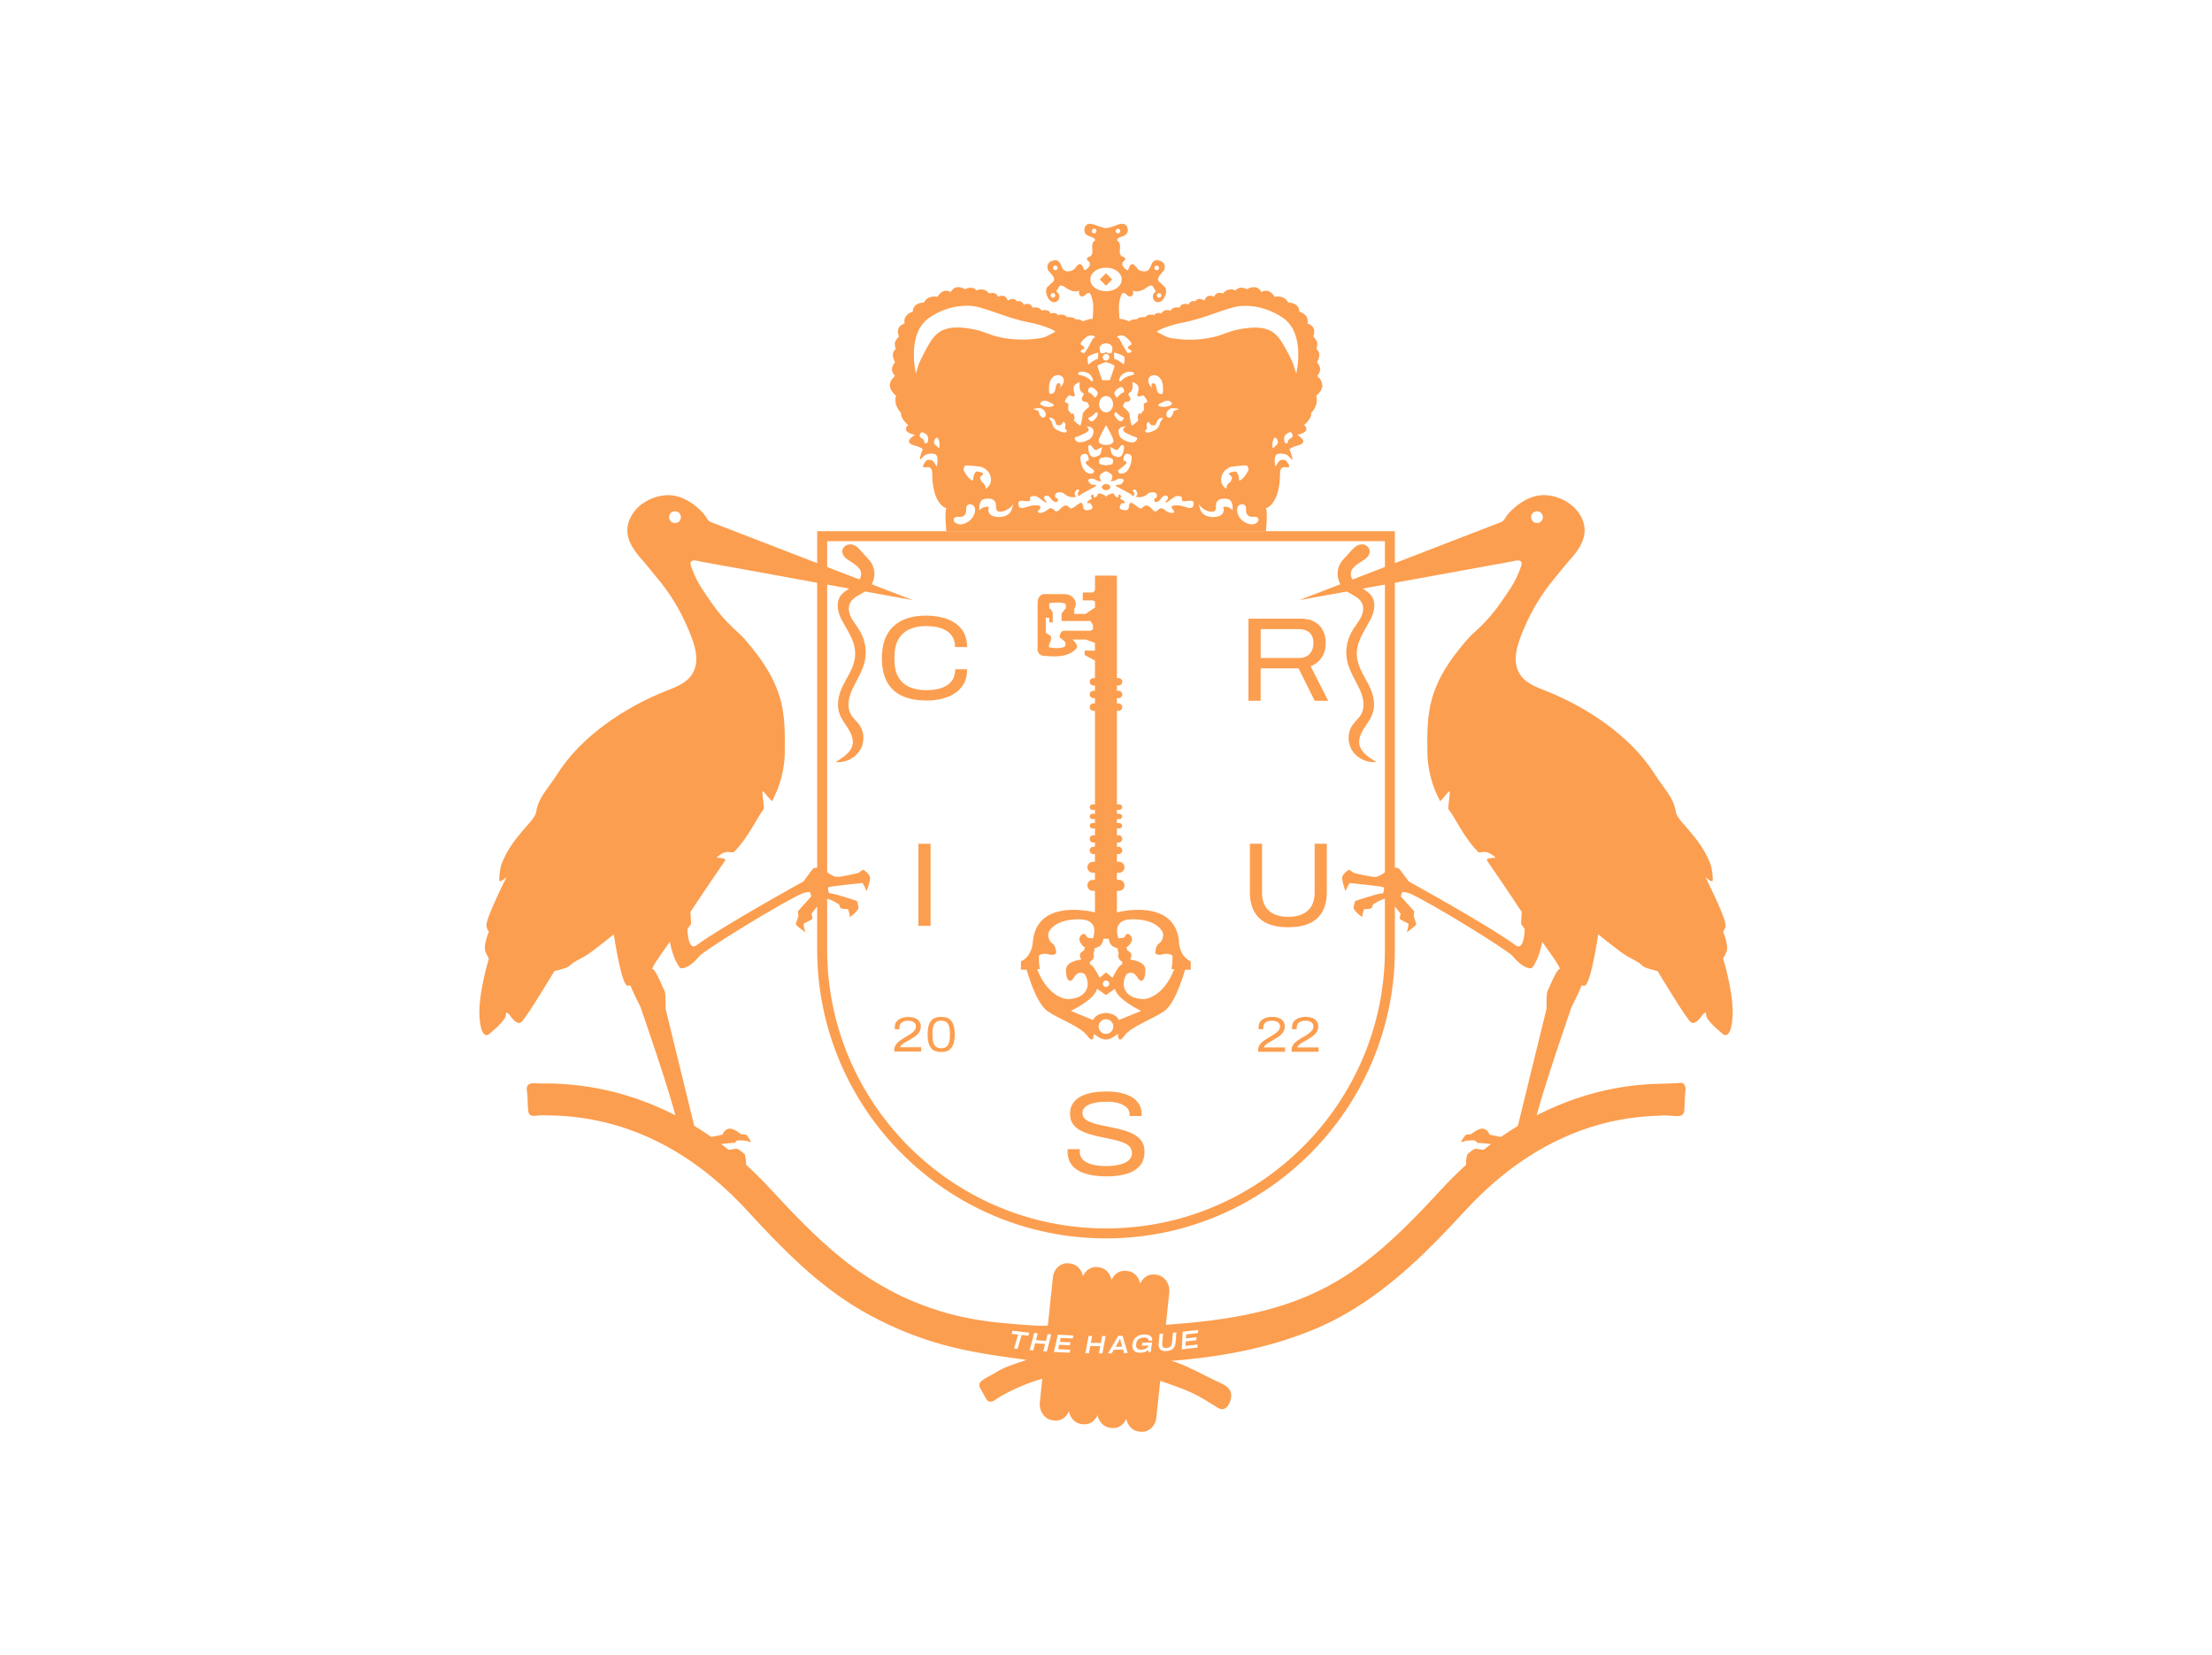 <?xml version="1.0" encoding="UTF-8"?>
<svg id="Layer_1" data-name="Layer 1" xmlns="http://www.w3.org/2000/svg" viewBox="0 0 361.67 270.54">
  <defs>
    <style>
      .cls-1 {
        fill: #fc9e4f;
        stroke-width: 0px;
      }
    </style>
  </defs>
  <g>
    <path class="cls-1" d="m275.52,177.57c-.07-.23-.22-.44-.43-.53-.23-.1-.53-.02-.78,0-.3.02-.59.04-.89.05-1.46.07-2.93.06-4.39.17-2.26.17-4.5.49-6.71,1-4.21.96-8.28,2.52-12.07,4.59-3.99,2.17-7.67,4.88-10.99,7.96-1.23,1.14-2.41,2.33-3.55,3.56-5.15,5.59-10.62,11.24-17.22,15.11-8.59,5.04-18.09,6.36-27.86,7.08l.55-5.27c.15-1.43-.78-2.74-2.07-2.91l-.31-.04c-1.02-.13-1.95.51-2.37,1.49-.21-1.06-.98-1.92-2-2.06l-.31-.04c-1.02-.13-1.95.51-2.37,1.49-.21-1.06-.98-1.92-2-2.06l-.31-.04c-1.02-.13-1.95.51-2.37,1.49-.21-1.06-.98-1.92-2-2.06l-.31-.04c-1.29-.17-2.46.87-2.61,2.3,0,0-.81,7.77-.81,7.79-.04.36-6.05-.22-6.54-.26-3.72-.29-7.37-.9-10.95-1.98-2.39-.73-4.74-1.63-6.98-2.74-3.38-1.68-6.56-3.74-9.49-6.13-4.12-3.36-7.8-7.23-11.4-11.13-2.51-2.73-5.25-5.24-8.22-7.46-2.81-2.1-5.83-3.94-9.02-5.42-3.09-1.44-6.33-2.55-9.66-3.29-1.9-.42-3.84-.72-5.78-.9-.98-.09-1.97-.15-2.95-.18-.89-.03-1.78.04-2.67-.03-.34-.03-.68-.05-1,.07-.68.25-.57.86-.49,1.45.13.99.05,1.99.18,2.98.03.22.08.44.23.6.21.22.55.24.86.21.58-.07,1.16-.11,1.75-.08.71.04,1.41.02,2.12.06,1.78.09,3.56.29,5.31.61,3.29.6,6.49,1.61,9.53,2.99,3.15,1.43,6.12,3.25,8.86,5.35,2.57,1.97,4.95,4.19,7.14,6.57,5.59,6.08,11.49,12.16,18.69,16.33,1.83,1.06,3.72,2.01,5.65,2.86,1.93.85,3.92,1.59,5.93,2.22,4.9,1.54,9.9,2.25,14.97,2.93.15.02.32.06.48.06-1.01.32-2.02.65-3.01,1.03-.75.29-1.5.67-2.18,1.1-.67.42-1.43.71-2.05,1.19-.28.21-.59.52-.53.9.03.2.13.38.23.55.27.48.54.97.81,1.45.1.18.21.37.38.49.34.23.77.12,1.07-.1.43-.32.87-.58,1.33-.84.65-.36,1.31-.7,1.98-1.01,1.45-.68,2.97-1.23,4.5-1.69l-.4,3.89c-.15,1.43.78,2.74,2.07,2.91l.31.04c1.02.13,1.95-.51,2.37-1.49.21,1.06.98,1.92,2,2.06l.32.04c1.02.13,1.95-.51,2.37-1.49.21,1.06.98,1.92,2,2.06l.32.04c1.02.13,1.95-.51,2.37-1.49.21,1.06.98,1.92,2,2.06l.31.04c1.29.17,2.46-.87,2.61-2.31l.63-6.01s.56.19.61.21c1.48.51,2.96,1.03,4.39,1.67,1.48.66,2.81,1.53,4.19,2.39.24.15.5.31.78.36.73.13,1.24-.63,1.45-1.22.3-.86.32-1.69-.4-2.34-.36-.33-.81-.55-1.26-.76-1.56-.71-3.06-1.53-4.62-2.26-.6-.28-1.2-.55-1.8-.8-.5-.21-1.01-.36-1.52-.51,8.19-.64,16.42-2.15,24-5.43,7.48-3.23,13.75-8.49,19.42-14.25,1.57-1.59,3.09-3.22,4.61-4.86,3.1-3.37,6.58-6.42,10.44-8.89,3.58-2.3,7.48-4.09,11.58-5.22,2.05-.57,4.15-.96,6.26-1.19,1.05-.12,2.11-.19,3.17-.23.5-.02,1.01-.08,1.51-.05.54.02,1.07.11,1.61.12.31,0,.63-.02.89-.18.39-.24.38-.64.4-1.04,0-.46.04-.92.06-1.38.02-.44.01-.87.08-1.31.05-.3.09-.62,0-.92Zm-107.39,40.76l-1.08-.12-.67,2.27-.58-.06.67-2.27-1.08-.12.15-.5,2.74.31-.15.5Zm3.02,2.59l-.58-.05.31-1.18-1.63-.13-.31,1.18-.58-.05.73-2.8.58.05-.29,1.12,1.63.13.29-1.12.58.05-.72,2.8Zm4.24-2.13l-1.96-.1-.15.65,1.75.08-.11.49-1.75-.09-.16.71,1.99.1-.11.49-2.57-.13.64-2.82,2.54.13-.11.49Zm4.86,2.44h-.58s.22-1.2.22-1.2h-1.63s-.22,1.18-.22,1.18h-.58s.53-2.84.53-2.84h.58s-.21,1.14-.21,1.14l1.63.02.21-1.14h.58s-.53,2.85-.53,2.85Zm3.52-.05l-.16-.58-1.5.03-.34.59h-.62s1.7-2.87,1.7-2.87h.7s.82,2.82.82,2.82h-.61Zm4.6-2.05l-.58.03s0-.03,0-.05,0-.03,0-.04c0-.08-.03-.15-.07-.21-.05-.06-.11-.1-.18-.14-.07-.03-.16-.06-.26-.07-.1-.01-.2-.02-.31-.01-.17,0-.32.03-.45.08-.14.04-.26.11-.36.19s-.19.18-.25.29c-.07.12-.11.25-.13.4,0,.05-.01.09-.01.13,0,.04,0,.07-.01.1,0,.03,0,.05,0,.08,0,.02,0,.05,0,.07,0,.16.05.29.12.38.07.1.17.17.3.21.13.04.28.06.46.05.22-.01.4-.04.56-.1.16-.06.28-.14.37-.23.09-.1.14-.21.15-.33v-.03s-1.02.05-1.02.05l.06-.48,1.6-.08-.2,1.57-.39.02-.02-.35c-.1.09-.21.17-.33.24-.12.06-.25.12-.39.15s-.29.06-.45.07c-.45.02-.8-.05-1.04-.23-.24-.17-.37-.45-.39-.83,0-.14,0-.26.02-.38.02-.12.05-.23.09-.34.07-.24.18-.45.34-.62s.34-.31.57-.41c.23-.1.48-.15.77-.17.21-.01.4,0,.57.03.17.03.33.07.45.14.13.06.23.15.31.25.07.11.11.23.12.37,0,.03,0,.06,0,.09,0,.03,0,.06,0,.1Zm3.84.38c-.03.26-.09.49-.21.68s-.27.34-.47.45c-.2.11-.45.18-.74.2-.42.04-.74-.02-.97-.17s-.35-.38-.38-.69c0-.04,0-.09,0-.14,0-.05,0-.1,0-.15l.15-1.65.58-.05-.15,1.66s0,.06,0,.1,0,.06,0,.09c.02.19.09.32.21.41.13.09.3.12.52.1.26-.02.46-.1.61-.25.15-.14.24-.34.26-.59l.15-1.66.58-.05-.15,1.7Zm3.68-1.61l-1.95.23-.04.66,1.74-.21-.03.5-1.74.2-.04.72,1.98-.23-.03.5-2.56.3.16-2.88,2.53-.3-.03.5Z"/>
    <path class="cls-1" d="m183.25,219.26c-.02-.05-.03-.11-.04-.17-.01-.06-.03-.11-.04-.15s-.02-.07-.02-.09h-.03c-.03.06-.06.12-.1.19-.04.07-.08.14-.11.21-.04.07-.07.12-.09.17l-.41.73,1.07-.02-.19-.72s-.02-.09-.04-.14Z"/>
  </g>
  <g>
    <g>
      <path class="cls-1" d="m220.24,90.77c-.18.21-.36.42-.56.62-.59.62-.95,1.45-.98,2.31-.03,1.08.48,2.16,1.33,2.83.98.77,2.39,1.04,2.78,2.4.19.68,0,1.41-.32,2.03-.32.62-.77,1.17-1.15,1.76-.97,1.48-1.44,3.28-1.13,5.04.31,1.8,1.33,3.27,2.09,4.89.62,1.32.96,2.93.21,4.19-.35.59-.9,1.03-1.3,1.58-.94,1.28-.94,3.05-.06,4.36.83,1.24,2.42,1.95,3.9,1.79-1.22-.74-2.94-1.81-2.82-3.44.06-.82.47-1.58.92-2.27s.96-1.36,1.24-2.14c.45-1.23.29-2.61-.18-3.83-.59-1.53-1.65-2.87-2.12-4.44-.85-2.88.69-4.75,1.96-7.12.64-1.2.98-2.74.23-3.87-.38-.57-.99-.95-1.57-1.32-.58-.37-1.18-.76-1.54-1.35-1.04-1.72.79-2.57,1.94-3.34.48-.33.91-.86.84-1.44-.07-.55-.59-.97-1.13-1.02-.55-.05-1.09.21-1.48.59-.39.39-.73.8-1.08,1.21Z"/>
      <path class="cls-1" d="m281.74,156.71s.55-1.07.6-1.26c.29-1.09-.6-3.12-.6-3.12,0,0,.36-.54.4-1,.11-1.23-3.31-7.98-3.31-7.98,0,0,1.13,1.07,1.2.56.07-.51-.14-2.11-.39-2.75-1.79-4.55-5.42-6.88-5.64-8.45-.33-2.35-2.08-3.99-3.4-6.1-3.93-6.26-11.07-10.98-17.82-13.67-1.46-.58-3.02-1.13-4-2.35-1.86-2.32-.61-5.47.4-7.86,1.26-2.98,2.96-5.79,5.05-8.26.91-1.08,1.76-2.21,2.71-3.26,1.3-1.48,2.49-3.33,2.07-5.38-.3-1.47-1.28-2.76-2.52-3.6-1.24-.84-2.73-1.33-4.23-1.29-1.5.03-2.91.71-4.09,1.6-.59.45-1.14.96-1.62,1.51-.31.35-.61,1.1-1.06,1.27,0,0-33.07,12.78-33.07,12.78.78-.14,1.55-.28,2.33-.42,1.96-.36,3.92-.71,5.89-1.07,2.6-.47,5.21-.95,7.81-1.42,2.7-.49,5.41-.98,8.11-1.48,2.26-.41,4.52-.82,6.78-1.23,1.27-.23,2.54-.47,3.81-.69.42-.07.99-.3,1.4-.1.54.26.04,1.15-.1,1.55-.7,1.96-1.95,3.65-3.12,5.34-1.03,1.49-2.22,2.88-3.55,4.12-.67.63-1.33,1.19-1.93,1.88-.67.77-1.3,1.58-1.93,2.39-1.64,2.15-3.02,4.55-3.77,7.16-.84,2.89-.81,6.08-.76,9.06,0,0-.02,3.03,1.31,6.15.08.19.63,1.42.74,1.59s1.43-1.72,1.55-1.57c.2.25-.35,2.77-.14,2.97.72.68,2.53,4.69,4.87,6.96.17.16.86-.14,1.43.03.75.22,1.4.89,1.4.89,0,0-1.76-.04-1.38.51,2.91,4.2,5.64,8.35,5.64,8.35l-.11,1.86s0,.05.01.08c.07.21.6.76.59.92-.16,3.58-1.36,2.68-1.36,2.68-4.21-3.14-17.63-10.54-17.63-10.54,0,0-1.48-2.06-1.62-2.14-.14-.07-1.13-.15-1.13-.15,0,0-1.81,1.45-2.51,1.55-.69.11-3.72-.64-3.72-.64,0,0-.6-.49-.75-.51-.14-.02-1.06.7-1.13,1.21-.07.51.53,2.37.55,2.26.02-.11.66-1.31.66-1.31,0,0,5.44.54,5.59.7.16.17-.1.96-.1.96-.94.03-4.58,1.28-4.58,1.28,0,0-.2.66-.25,1.1-.05.44,1.52,1.73,1.45,1.45-.07-.28.27-1.24.27-1.24,0,0,1.3.1,1.33-.35.03-.45.41-.57.41-.57,2.04-1.26,2.39-.66,2.39-.66l1.84,2.36s-.19.66-.12.83c.07.17,1.22.66,1.37.77.15.11-.24,1.43-.24,1.43,0,0,1.52-1.13,1.54-1.27.02-.14-.41-1.39-.41-1.39l.08-.78-2.19-2.43s.12-.6.26-.7c.14-.11,1.07.16,1.07.16,3.07,1.26,16.18,9.32,17,10.33,1.59,1.97,2.94,2.14,3.17,1.84,1.17-1.51,1.62-4.2,1.62-4.2,0,0,3.3,4.47,2.84,4.44-.46-.03-1.68,3.03-1.95,3.54s-.17,2.9-.17,2.9c0,0-4.52,18.41-4.64,18.94,0,0-.32,1.85-.59,1.76-.28-.09-.88.38-1.06.47-.18.09-3.04-.54-3.04-.54,0,0-.24-.83-1.04-.97-.8-.14-2.02.92-2.02.92-.54-.08-.86.12-.86.12,0,0-1.15,1.4-.48,1.11.67-.29,1.58-.25,1.89-.23.31.02.5.41.5.41,0,0,.61-.06,2.67.24,2.06.3,1.1.55.96.72-.15.17-.6.49-.6.49,0,0-2.78-.45-3.21-.51-.43-.06-1.45.93-1.45.93,0,0-.22.76-.21,1.47,0,.7,1.48,1.88,1.38,1.7-.09-.18,0-1.47,0-1.47,0,0,.7.17,1.18.17.48,0,1.2-.94,1.2-.94,1.56.06,3.62-1.34,3.62-1.34,0,0,1.17.21,2.36.38.43-.47,1.02-.8,1.77-.92.13-.14.28-.25.4-.4.12-.16.21-.33.32-.49-.72-.09-1.74-.26-1.78-.45-.05-.3.83-2.93.83-2.93.86-4.19,5.98-18.88,5.98-18.88,0,0,1.31-2.59,1.61-3.43.05-.15.38-.03.51-.04,1.02-.1,2.24-8.41,2.24-8.41,0,0,3.27,2.67,4.46,3.42.67.42,2.33,1.18,2.68,1.65s2.57.94,2.57.94c0,0,4.73,7.91,5.47,8.39.74.48,1.71-1.02,1.71-1.02,0,0,.78-1.14.76-.18-.02.96,2.86,3.2,2.86,3.2,0,0,1.21.85,1.45-2.91.24-3.76-1.53-9.5-1.53-9.5Zm-30.3-73.13c.53.08.89.57.82,1.09-.08.53-.57.89-1.09.82-.53-.08-.89-.57-.82-1.09.08-.53.57-.89,1.09-.82Z"/>
    </g>
    <g>
      <path class="cls-1" d="m141.43,90.77c.18.21.36.42.56.62.59.62.95,1.45.98,2.31.03,1.08-.48,2.16-1.33,2.83-.98.77-2.39,1.04-2.78,2.4-.19.68,0,1.41.32,2.03.32.62.77,1.17,1.15,1.76.97,1.48,1.44,3.28,1.13,5.04-.31,1.8-1.33,3.27-2.09,4.89-.62,1.32-.96,2.93-.21,4.19.35.59.9,1.03,1.3,1.58.94,1.28.94,3.05.06,4.36-.83,1.24-2.42,1.95-3.9,1.79,1.22-.74,2.94-1.81,2.82-3.44-.06-.82-.47-1.58-.92-2.27-.45-.69-.96-1.36-1.24-2.14-.45-1.23-.29-2.61.18-3.83.59-1.53,1.65-2.87,2.12-4.44.85-2.88-.69-4.75-1.96-7.12-.64-1.2-.98-2.74-.23-3.87.38-.57.99-.95,1.57-1.32.58-.37,1.18-.76,1.54-1.35,1.04-1.72-.79-2.57-1.94-3.34-.48-.33-.91-.86-.84-1.44.07-.55.59-.97,1.13-1.02.55-.05,1.09.21,1.48.59.39.39.73.8,1.08,1.21Z"/>
      <path class="cls-1" d="m114.52,91.79c1.27.22,2.54.46,3.81.69,2.26.41,4.52.82,6.78,1.23,2.7.49,5.41.98,8.11,1.48,2.6.47,5.21.95,7.81,1.42,1.96.36,3.92.71,5.89,1.07.77.14,1.55.28,2.33.42,0,0-33.07-12.78-33.07-12.78-.45-.17-.75-.92-1.06-1.27-.49-.56-1.03-1.07-1.62-1.51-1.18-.89-2.59-1.57-4.09-1.6-1.5-.03-2.99.46-4.23,1.29-1.25.84-2.22,2.13-2.52,3.6-.42,2.06.77,3.91,2.07,5.38.95,1.05,1.8,2.18,2.71,3.26,2.09,2.47,3.79,5.28,5.05,8.26,1.02,2.39,2.26,5.54.4,7.86-.98,1.22-2.55,1.77-4,2.35-6.75,2.69-13.89,7.41-17.82,13.67-1.32,2.11-3.07,3.75-3.4,6.1-.22,1.57-3.85,3.9-5.64,8.45-.25.64-.46,2.23-.39,2.75.07.51,1.2-.56,1.2-.56,0,0-3.43,6.76-3.31,7.98.04.46.4,1,.4,1,0,0-.89,2.04-.6,3.12.05.18.6,1.26.6,1.26,0,0-1.77,5.74-1.53,9.5.24,3.76,1.45,2.91,1.45,2.91,0,0,2.88-2.25,2.86-3.2-.02-.96.76.18.76.18,0,0,.98,1.5,1.71,1.02.74-.48,5.47-8.39,5.47-8.39,0,0,2.22-.47,2.57-.94s2.02-1.23,2.68-1.65c1.19-.75,4.46-3.42,4.46-3.42,0,0,1.22,8.3,2.24,8.41.13.01.46-.11.51.04.3.84,1.61,3.43,1.61,3.43,0,0,5.13,14.69,5.98,18.88,0,0,.88,2.63.83,2.93-.01.07-.18.15-.41.21.18.12.36.23.53.37.32.25.63.49.91.78.22.23.41.5.61.76.81-.13,1.44-.24,1.44-.24,0,0,2.06,1.39,3.62,1.34,0,0,.72.93,1.2.94.48,0,1.18-.17,1.18-.17,0,0,.09,1.29,0,1.47-.09.18,1.37-1,1.38-1.7,0-.7-.21-1.47-.21-1.47,0,0-1.02-.99-1.45-.93-.43.06-3.21.51-3.21.51,0,0-.46-.32-.6-.49s-1.1-.42.96-.72c2.06-.3,2.67-.24,2.67-.24,0,0,.19-.39.5-.41s1.22-.06,1.89.23c.67.29-.48-1.11-.48-1.11,0,0-.32-.2-.86-.12,0,0-1.22-1.06-2.02-.92-.8.14-1.04.97-1.04.97,0,0-2.86.63-3.04.54-.18-.09-.78-.56-1.06-.47-.28.09-.59-1.76-.59-1.76-.12-.54-4.64-18.94-4.64-18.94,0,0,.1-2.4-.17-2.9-.27-.51-1.49-3.57-1.95-3.54-.46.03,2.84-4.44,2.84-4.44,0,0,.45,2.7,1.62,4.2.23.3,1.59.13,3.17-1.84.82-1.01,13.93-9.07,17-10.33,0,0,.93-.27,1.07-.16.14.11.26.7.26.7l-2.19,2.43.08.78s-.43,1.25-.41,1.39,1.54,1.27,1.54,1.27c0,0-.39-1.31-.24-1.43.15-.11,1.3-.6,1.37-.77.07-.17-.12-.83-.12-.83l1.84-2.36s.35-.59,2.39.66c0,0,.38.13.41.57.03.45,1.33.35,1.33.35,0,0,.34.96.27,1.24-.07.28,1.49-1.01,1.45-1.45s-.25-1.1-.25-1.1c0,0-3.64-1.26-4.58-1.28,0,0-.26-.79-.1-.96.16-.17,5.6-.7,5.6-.7,0,0,.64,1.2.66,1.31.02.11.62-1.75.55-2.26-.07-.51-.99-1.23-1.13-1.21-.14.02-.75.51-.75.51,0,0-3.03.75-3.72.64-.69-.11-2.51-1.55-2.51-1.55,0,0-.98.07-1.13.15-.14.07-1.62,2.14-1.62,2.14,0,0-13.42,7.4-17.63,10.54,0,0-1.2.9-1.36-2.68,0-.16.52-.71.59-.92,0-.03.01-.05.01-.08l-.11-1.86s2.73-4.14,5.64-8.35c.38-.55-1.38-.51-1.38-.51,0,0,.64-.67,1.4-.89.57-.17,1.26.13,1.43-.03,2.34-2.26,4.15-6.27,4.87-6.96.21-.2-.34-2.72-.14-2.97.12-.15,1.44,1.74,1.55,1.57.11-.16.66-1.4.74-1.59,1.33-3.13,1.31-6.15,1.31-6.15.05-2.98.08-6.17-.76-9.06-.76-2.61-2.13-5.01-3.77-7.16-.62-.81-1.26-1.62-1.93-2.39-.6-.69-1.26-1.25-1.93-1.88-1.32-1.24-2.51-2.62-3.55-4.12-1.17-1.69-2.42-3.38-3.12-5.34-.14-.4-.64-1.3-.1-1.55.42-.2.98.03,1.41.1Zm-4.02-6.3c-.53.08-1.02-.29-1.09-.82-.08-.53.29-1.02.82-1.09.53-.08,1.02.29,1.09.82.08.53-.29,1.02-.82,1.09Z"/>
    </g>
    <g>
      <g>
        <path class="cls-1" d="m180.84,202.43c-26.04,0-47.23-21.19-47.23-47.23v-68.37h94.46v68.37c0,26.04-21.19,47.23-47.23,47.23Zm-45.6-113.97v66.74c0,25.15,20.46,45.6,45.6,45.6s45.6-20.46,45.6-45.6v-66.74h-91.21Z"/>
        <path class="cls-1" d="m151.4,114.5c-1.56,0-2.88-.26-3.96-.77-1.07-.51-1.89-1.29-2.43-2.31-.55-1.03-.82-2.31-.82-3.85,0-2.28.63-4.01,1.88-5.18,1.25-1.17,3.02-1.76,5.32-1.76,1.33,0,2.5.19,3.51.57,1.01.38,1.8.95,2.37,1.71.57.76.85,1.72.85,2.86h-1.97c0-.79-.2-1.45-.6-1.95-.4-.51-.95-.88-1.66-1.12-.71-.24-1.55-.36-2.51-.36-1.03,0-1.93.18-2.71.54s-1.37.91-1.79,1.65-.63,1.69-.63,2.84v.45c0,1.16.21,2.11.63,2.84.42.74,1.02,1.28,1.8,1.63.77.35,1.69.53,2.75.53.96,0,1.8-.12,2.51-.36s1.26-.62,1.65-1.12c.39-.51.59-1.16.59-1.94h1.95c0,1.15-.29,2.1-.87,2.85-.58.76-1.37,1.32-2.37,1.7-1,.38-2.16.57-3.48.57Z"/>
        <path class="cls-1" d="m204.13,114.54v-13.41h8.56c.91,0,1.67.17,2.27.52.6.35,1.05.82,1.35,1.42.3.6.45,1.28.45,2.03,0,.89-.21,1.67-.64,2.34-.42.67-1.03,1.16-1.83,1.46l2.88,5.65h-2.21l-2.64-5.3h-6.2v5.3h-1.99Zm1.99-6.98h6.24c.76,0,1.34-.22,1.76-.66.42-.44.63-1.04.63-1.78,0-.48-.09-.89-.27-1.23-.18-.34-.45-.6-.81-.78-.36-.18-.79-.27-1.3-.27h-6.24v4.73Z"/>
        <path class="cls-1" d="m150.16,151.34v-13.41h1.99v13.41h-1.99Z"/>
        <path class="cls-1" d="m210.63,151.57c-1.38,0-2.54-.21-3.47-.64-.93-.43-1.63-1.08-2.1-1.94-.47-.86-.7-1.92-.7-3.17v-7.9h1.99v8c0,1.29.37,2.27,1.11,2.94.74.67,1.8,1.01,3.17,1.01s2.43-.33,3.19-1.01c.75-.67,1.13-1.65,1.13-2.94v-8h1.99v7.9c0,1.25-.24,2.31-.71,3.17-.47.86-1.18,1.5-2.12,1.94-.94.43-2.1.64-3.48.64Z"/>
        <path class="cls-1" d="m180.92,192.29c-.85,0-1.66-.06-2.42-.2-.77-.13-1.45-.35-2.03-.65-.59-.31-1.05-.72-1.4-1.25-.34-.53-.52-1.19-.52-1.98,0-.08,0-.15,0-.21,0-.06.01-.11.01-.15h1.99c0,.05,0,.12,0,.21,0,.09,0,.17,0,.26,0,.5.18.92.53,1.26.35.35.86.6,1.52.77s1.42.26,2.28.26c.39,0,.79-.02,1.19-.07s.79-.12,1.14-.21c.36-.1.68-.23.96-.39.28-.16.5-.37.66-.61s.25-.53.25-.85c0-.44-.14-.81-.42-1.09-.28-.28-.66-.51-1.14-.68-.48-.17-1.03-.33-1.63-.46-.61-.13-1.23-.26-1.87-.39-.64-.13-1.26-.29-1.87-.47-.61-.18-1.15-.41-1.63-.68-.48-.27-.86-.63-1.15-1.07-.28-.44-.42-.97-.42-1.61,0-.55.12-1.04.36-1.48.24-.44.61-.83,1.1-1.15.49-.32,1.12-.56,1.87-.73.75-.17,1.64-.25,2.67-.25.94,0,1.76.09,2.47.26.71.18,1.31.43,1.79.75.48.32.84.72,1.09,1.17.24.46.36.96.36,1.52v.31h-1.97v-.33c0-.39-.15-.74-.45-1.04-.3-.3-.72-.54-1.26-.71s-1.18-.26-1.93-.26c-.91,0-1.67.08-2.27.22-.6.15-1.05.36-1.35.64-.3.27-.45.59-.45.96,0,.4.14.73.42.99.28.25.66.46,1.14.63.48.16,1.03.31,1.63.43.6.12,1.23.25,1.87.38.64.13,1.26.29,1.87.47.61.18,1.15.42,1.63.7.48.29.87.65,1.16,1.09.29.44.43.97.43,1.61,0,.99-.26,1.79-.79,2.38-.53.6-1.26,1.03-2.19,1.3-.93.27-2,.4-3.22.4Z"/>
        <g>
          <path class="cls-1" d="m146.22,171.86v-.27c0-.24.05-.46.16-.66.11-.2.25-.38.42-.54.17-.16.37-.32.59-.46.22-.14.44-.28.66-.41.31-.18.59-.35.85-.52.26-.17.47-.36.63-.56.16-.2.23-.43.23-.67,0-.18-.05-.34-.14-.48-.09-.13-.24-.24-.42-.32-.19-.08-.42-.12-.7-.12-.35,0-.63.05-.84.15s-.36.24-.46.4-.14.34-.14.53v.31h-.74s-.01-.07-.02-.12,0-.11,0-.17c0-.4.1-.72.3-.97.2-.25.47-.44.82-.56.34-.12.72-.18,1.14-.18.31,0,.58.04.83.11.25.07.46.17.63.31.17.13.31.3.4.49.09.19.14.4.14.64,0,.27-.05.51-.15.72-.1.21-.24.41-.42.58-.18.17-.39.34-.63.49-.24.15-.49.31-.75.46-.23.12-.44.24-.65.36-.21.12-.38.25-.53.38s-.24.26-.27.4h3.45v.7h-4.37Z"/>
          <path class="cls-1" d="m153.88,171.96c-.36,0-.67-.05-.95-.15s-.51-.26-.69-.49-.33-.52-.43-.89c-.1-.37-.14-.81-.14-1.34s.05-.98.14-1.35c.1-.36.24-.66.43-.88s.42-.39.69-.49.59-.15.95-.15.68.05.95.15.5.26.69.49c.19.23.33.52.43.88.1.36.15.81.15,1.35s-.05.98-.15,1.34c-.1.37-.24.66-.43.89-.19.23-.42.39-.69.49s-.59.15-.95.15Zm0-.61c.36,0,.65-.08.85-.24.21-.16.36-.39.45-.69.09-.31.14-.69.14-1.15v-.35c0-.46-.05-.85-.14-1.15-.09-.31-.24-.54-.45-.7-.21-.16-.49-.23-.84-.23s-.63.08-.84.23c-.21.16-.36.39-.45.69-.09.3-.14.69-.14,1.15v.35c0,.46.04.84.14,1.15.09.31.24.54.45.7.21.16.49.24.84.24Z"/>
        </g>
        <g>
          <path class="cls-1" d="m205.71,171.89v-.27c0-.24.05-.47.16-.67.11-.2.25-.38.42-.54.18-.16.37-.32.59-.46.22-.15.44-.28.67-.41.31-.18.6-.35.86-.53.26-.17.47-.36.63-.56.16-.2.24-.43.24-.68,0-.19-.05-.34-.14-.48-.1-.13-.24-.24-.43-.32-.19-.08-.43-.12-.71-.12-.35,0-.64.05-.85.15-.21.1-.37.24-.46.4s-.14.34-.14.53v.31h-.75s-.01-.07-.02-.13,0-.11,0-.17c0-.4.1-.73.3-.98.2-.25.48-.44.82-.56.34-.12.73-.18,1.15-.18.31,0,.59.04.84.11.25.07.46.17.64.31.18.13.31.3.4.49.09.19.14.41.14.64,0,.27-.05.51-.15.73-.1.21-.24.41-.43.59-.18.18-.39.34-.63.5-.24.15-.49.31-.76.46-.23.12-.45.24-.65.37-.21.13-.38.25-.53.38s-.24.27-.28.41h3.47v.71h-4.4Z"/>
          <path class="cls-1" d="m211.18,171.89v-.27c0-.24.05-.47.16-.67.11-.2.25-.38.42-.54.18-.16.37-.32.59-.46.22-.15.44-.28.67-.41.31-.18.6-.35.86-.53.26-.17.47-.36.63-.56.16-.2.24-.43.24-.68,0-.19-.05-.34-.14-.48-.1-.13-.24-.24-.43-.32-.19-.08-.43-.12-.71-.12-.35,0-.64.05-.85.15-.21.1-.37.24-.46.4s-.14.34-.14.53v.31h-.75s-.01-.07-.02-.13,0-.11,0-.17c0-.4.1-.73.3-.98.2-.25.48-.44.82-.56.34-.12.73-.18,1.15-.18.31,0,.59.04.84.11.25.07.46.17.64.31.18.13.31.3.4.49.09.19.14.41.14.64,0,.27-.05.51-.15.73-.1.21-.24.41-.43.59-.18.18-.39.34-.63.5-.24.15-.49.31-.76.46-.23.12-.45.24-.65.37-.21.13-.38.25-.53.38s-.24.27-.28.41h3.47v.71h-4.4Z"/>
        </g>
        <path class="cls-1" d="m192.79,154.1c-.53-7.52-10.17-4.96-10.17-4.96v-3.52h.34c.5,0,.9-.4.9-.9s-.4-.9-.9-.9h-.34v-1.15h.34c.5,0,.9-.4.9-.9s-.4-.9-.9-.9h-.34v-1.25h.27c.33,0,.6-.27.6-.6s-.27-.6-.6-.6h-.27v-.69h.27c.33,0,.6-.27.6-.6s-.27-.6-.6-.6h-.27v-1.11h.42c.24,0,.44-.2.44-.44s-.2-.44-.44-.44h-.42v-.64h.42c.24,0,.44-.2.44-.44s-.2-.44-.44-.44h-.42v-.64h.42c.24,0,.44-.2.44-.44s-.2-.44-.44-.44h-.42v-15.31h.28c.33,0,.6-.27.6-.6s-.27-.6-.6-.6h-.28v-.87h.28c.33,0,.6-.27.6-.6s-.27-.6-.6-.6h-.28v-.87h.28c.33,0,.6-.27.6-.6s-.27-.6-.6-.6h-.28v-16.75h-3.58v2.32c-.08.17-.23.43-.44.43h-1.56v1.3h1.62s.21-.01.38.25v.92l-1.55,1.04h-1.84v-.77s.28-.52.24-1.03c-.04-.52-.66-1.44-1.81-1.44h-3.14s-1.25-.22-1.29,1.48v7.78s.18.81,1.05.83c.87.02,3.65.52,5.2-1.09,0,0,.72-.48-.55-1.58h2.17l1.51.56v1.26h-1.68v.72l1.68.9v2.87h-.26c-.33,0-.6.27-.6.6s.27.6.6.6h.26v.87h-.26c-.33,0-.6.27-.6.6s.27.6.6.6h.26v.87h-.26c-.33,0-.6.27-.6.6s.27.6.6.6h.26v15.31h-.42c-.24,0-.44.2-.44.44s.2.44.44.44h.42v.64h-.42c-.24,0-.44.2-.44.44s.2.44.44.44h.42v.64h-.42c-.24,0-.44.2-.44.44s.2.44.44.44h.42v1.11h-.27c-.33,0-.6.27-.6.6s.27.6.6.6h.27v.69h-.27c-.33,0-.6.27-.6.6s.27.6.6.6h.27v1.25h-.34c-.5,0-.9.4-.9.9s.4.9.9.9h.34v1.15h-.34c-.5,0-.9.4-.9.9s.4.9.9.9h.34v3.52s-9.64-2.56-10.17,4.96c0,0-.09,2.2-1.93,3.05v1.36h.93s1.45,5.43,3.43,6.79c1.98,1.36,5.38,2.48,6.5,4.02,1.11,1.55,1.05-.35,1.05-.35,0,0,1.02.96,1.97.96s1.97-.96,1.97-.96c0,0-.06,1.9,1.05.35,1.11-1.55,4.52-2.66,6.5-4.02,1.98-1.36,3.43-6.79,3.43-6.79h.93v-1.36c-1.84-.85-1.93-3.05-1.93-3.05Zm-14.09-51.65v.44l-.39.21h-4.39s-.49.1-.59.59l-.1.49s1,.62,1,1.05-.13.59-1,.69c-.87.1-1.72-.13-1.72-.13,0,0-.05-.46.18-.77.23-.31.15-1.05.15-1.05l-.85-.51v-2.47h.57v.74h.57v-1.54s-.23-.69-.57-.74v-.74s-.33-.18,1.16-.21c1.49-.03,1.54.31,1.54.31v.59l-.69.9v1.21h4.73l.41.67v.28Zm1.68,50.99h.91c.18,1.63,1.49,1.4,1.46,1.65-.03.25.15.71.15.71-.3,1.03.53,1.35.53,1.35,0,0,.27.44-.16.6-.44.16-1.37,2.08-1.37,2.08l-1.05-.89-1.05.89s-.94-1.92-1.37-2.08c-.44-.16-.16-.6-.16-.6,0,0,.82-.32.53-1.35,0,0,.18-.46.15-.71s1.27-.02,1.46-1.65Zm.99,7.36c0,.29-.24.53-.53.53s-.53-.24-.53-.53.24-.53.53-.53.53.24.53.53Zm-6.88,2.51s-3.06-.1-4.92-4.9h.45l-.1-.65s-.14-1.45,0-1.61.98-.35,1.52-.16c.54.19,1.19.05,1.24-.23.05-.28-.19-1.35-.61-1.54-.42-.19-.93-1.24-.56-1.94.37-.7,1.7-2.08,5.07-2.01s2.13,3.09,2.13,3.09c0,0-.96.1-1.13-.38-.17-.48-.56-.29-.56-.29,0,0-.92.46-.36,1.39.55.93.77.7.77.7,0,0-.15.26-.16.5s-1.17.32-.47,1.58c0,0-2.58.21-2.51,1.73.07,1.52.35,1.52.35,1.52,0,0,.35.72,1.02-.42.67-1.14,1.67-.5,1.67-.5,0,0,1.04,1.44.17,2.83-.87,1.39-2.98,1.29-2.98,1.29Zm6.34,5.69c-.66,0-1.2-.54-1.2-1.2s.54-1.2,1.2-1.2,1.2.54,1.2,1.2-.54,1.2-1.2,1.2Zm2.1-2.26c-.44-1.12-2.1-1.17-2.1-1.17,0,0-1.66.04-2.1,1.17l-3.65-1.5s3.88-1.81,4.29-3.61l1.46,1.03,1.46-1.03c.41,1.8,4.29,3.61,4.29,3.61l-3.65,1.5Zm4.12-3.43s-2.11.1-2.98-1.29c-.87-1.39.17-2.83.17-2.83,0,0,.99-.65,1.67.5.67,1.14,1.02.42,1.02.42,0,0,.27,0,.35-1.52.07-1.52-2.51-1.73-2.51-1.73.7-1.25-.46-1.34-.47-1.58-.01-.24-.16-.5-.16-.5,0,0,.22.23.77-.7.55-.93-.36-1.39-.36-1.39,0,0-.39-.19-.56.29-.17.48-1.13.38-1.13.38,0,0-1.24-3.02,2.13-3.09,3.37-.07,4.69,1.31,5.07,2.01.37.7-.14,1.75-.56,1.94-.42.19-.65,1.26-.61,1.54.05.28.7.42,1.24.23.54-.19,1.38,0,1.52.16.14.16,0,1.61,0,1.61l-.1.65h.45c-1.86,4.8-4.92,4.9-4.92,4.9Z"/>
      </g>
      <g>
        <path class="cls-1" d="m216.19,62.96c-.03-.9-.83-1.5-.83-1.5,0,0,.51-.56.49-1.14s-.51-1.09-.51-1.09c0,0,.36-.61.37-1.21.02-.6-.48-.97-.48-.97,0,0,.24-.73.12-1.12-.11-.39-.64-.95-.64-.95,0,0,.78-1.57-.93-2.09,0,0,.42-1.37-1.34-1.96,0,0,.12-1.4-1.82-1.48,0,0-.46-1.23-2.21-.93,0,0-.75-1.52-2.19-.79,0,0-.54-1.42-2.35-.46,0,0-1.14-.67-1.87.21,0,0-1.15-.63-2.05.5,0,0-1.01-.48-1.44.53,0,0-1.16-.68-1.59.63,0,0-.95-.73-1.48.13,0,0-.68-.35-1.13.53,0,0-1.05-.53-1.45.5,0,0-1.03-.3-1.45.46,0,0-1.17-.36-1.5.5,0,0-.84-.36-1.18.25,0,0-1.03-.34-1.49.35,0,0-.98-.16-1.41.34,0,0-.81-.07-1.2.34,0,0-.76-.41-1.57-.42,0,0-.26-1.93.02-3.09.28-1.16.54-1.16.54-1.16,0,0,.3.03.47.16,0,0,.35.57.85.4.5-.17.31-.96.31-.96,0,0,.48.52,1.91-.24,0,0,1.1-.96,1.36-.38s.47.51.43.86c0,0-.53.21-.45.85.08.63.52.77.52.77,0,0,.83.41,1.41-.8.58-1.21-.06-1.7-.06-1.7l-.73-.68s-.66-.38,0-1.16l.66-.78s.34-.61-.02-1.15c-.36-.54-1.13-.52-1.13-.52,0,0-.64-.12-.95.86-.31.97-.98.95-.98.95,0,0-.87.09-1.33-.54-.47-.62-.56-.6-.56-.6,0,0-.35-.18-.62.28,0,0-.25.79-.41.68-.16-.11-.78-.49-.8-.95-.02-.47.37-.64.37-.64,0,0,.37-.34-.25-.63,0,0-.54.04-.54-.96,0,0,.12-.57.01-1.05-.1-.48-.33-.53-.33-.53,0,0-.57-.41.89-.82,0,0,1.05-.31.68-1.4-.37-1.09-1.77-.39-1.77-.39,0,0-.98.43-1.71.49-.73-.06-1.71-.49-1.71-.49,0,0-1.4-.7-1.77.39-.37,1.09.68,1.4.68,1.4,1.46.41.89.82.89.82,0,0-.23.05-.33.53-.1.48.01,1.05.01,1.05,0,1-.54.96-.54.96-.62.3-.25.63-.25.63,0,0,.39.18.37.64-.02.47-.64.85-.8.95-.16.11-.41-.68-.41-.68-.27-.46-.62-.28-.62-.28,0,0-.1-.02-.56.6-.47.62-1.33.54-1.33.54,0,0-.67.02-.98-.95-.31-.97-.95-.86-.95-.86,0,0-.76-.02-1.13.52s-.02,1.15-.02,1.15l.66.78c.66.78,0,1.16,0,1.16l-.73.68s-.63.5-.06,1.7c.58,1.21,1.41.8,1.41.8,0,0,.44-.14.52-.77.08-.63-.45-.85-.45-.85-.04-.35.17-.28.43-.86.26-.58,1.36.38,1.36.38,1.42.76,1.91.24,1.91.24,0,0-.18.79.31.96.5.17.85-.4.85-.4.17-.13.47-.16.47-.16,0,0,.26,0,.54,1.16.28,1.16.02,3.09.02,3.09-.81.01-1.57.42-1.57.42-.4-.41-1.2-.34-1.2-.34-.43-.5-1.41-.34-1.41-.34-.46-.69-1.49-.35-1.49-.35-.34-.6-1.18-.25-1.18-.25-.33-.86-1.5-.5-1.5-.5-.42-.76-1.45-.46-1.45-.46-.4-1.03-1.45-.5-1.45-.5-.45-.88-1.13-.53-1.13-.53-.53-.85-1.48-.13-1.48-.13-.43-1.3-1.59-.63-1.59-.63-.43-1-1.45-.53-1.45-.53-.9-1.13-2.05-.5-2.05-.5-.73-.88-1.87-.21-1.87-.21-1.81-.96-2.35.46-2.35.46-1.44-.74-2.19.79-2.19.79-1.75-.3-2.21.93-2.21.93-1.94.09-1.82,1.48-1.82,1.48-1.76.59-1.34,1.96-1.34,1.96-1.71.52-.93,2.09-.93,2.09,0,0-.52.56-.64.95-.11.39.12,1.12.12,1.12,0,0-.49.37-.48.97.02.6.37,1.21.37,1.21,0,0-.49.51-.51,1.09-.02.58.49,1.14.49,1.14,0,0-.8.6-.84,1.5-.03.9,1.02,1.74,1.02,1.74-.48,1.61.82,2.8.82,2.8-.15.9,1.19,2.02,1.19,2.02,0,0-.4.08-.4.67s1.49.9,1.49.9c0,0-2.11,1.16-.18,1.7,1.93.55,1.37.82,1.37.82-.69,1.86-.27,1.46-.27,1.46l.67-.67s.67-.4,1.57-.2c.89.2.38,2.08.38,2.08,0,0-.35-.71-.67-.98-.33-.27-.98-.07-.98-.07,0,0-1.24,1.37-.09,1.15,1.15-.22,1.01,1.06,1.01,1.06.04,5.12,2.31,5.64,2.31,5.64-.32.69,0,3.76,0,3.76h52.25s.33-3.07,0-3.76c0,0,2.27-.53,2.31-5.64,0,0-.14-1.28,1.01-1.06,1.15.22-.09-1.15-.09-1.15,0,0-.66-.2-.98.07-.33.27-.67.98-.67.98,0,0-.51-1.88.38-2.08.89-.2,1.57.2,1.57.2l.67.67s.42.4-.27-1.46c0,0-.56-.27,1.37-.82,1.93-.55-.18-1.7-.18-1.7,0,0,1.49-.31,1.49-.9s-.4-.67-.4-.67c0,0,1.35-1.12,1.19-2.02,0,0,1.3-1.19.82-2.8,0,0,1.06-.84,1.02-1.74Zm-26.68-15.05c.21,0,.38.17.38.38s-.17.38-.38.38-.38-.17-.38-.38.17-.38.38-.38Zm-.38-4.5c.21,0,.38.17.38.38s-.17.38-.38.38-.38-.17-.38-.38.17-.38.38-.38Zm-16.96,5.25c-.21,0-.38-.17-.38-.38s.17-.38.38-.38.38.17.38.38-.17.38-.38.38Zm.38-4.5c-.21,0-.38-.17-.38-.38s.17-.38.38-.38.38.17.38.38-.17.38-.38.38Zm15.45,17.44c.32-.33.88-.35,1.28-.12s.66.66.78,1.1c.12.45.11.92.09,1.38,0,.11,0,.22-.06.31-.15.31-.64.06-.79-.14-.17-.23-.19-.69-.27-.95-.04-.13-.07-.26-.15-.37-.08-.11-.21-.18-.35-.16-.16.03-.26.21-.26.37,0,.17.08.32.15.47-.18-.2-.37-.4-.5-.64-.13-.24-.21-.51-.17-.78.03-.18.12-.35.24-.47Zm3.58,4.49c-.04.08-.12.12-.2.16-.34.16-.7.26-1.07.26-.17,0-.84-.03-.92-.24-.07-.18.61-.48.74-.55.22-.11.46-.21.7-.22.25-.01.51.06.67.25.08.09.13.22.08.33Zm.03.63c.09-.01.17,0,.26,0,.13.01.26.02.4.04.08.01.34.02.39.09.08.11-.11.11-.19.13-.13.04-.27.08-.4.13-.06.03-.13.05-.17.1-.07.08-.08.2-.1.31-.04.22-.15.43-.31.59-.07.07-.16.14-.27.16-.14.03-.3-.04-.39-.15-.09-.11-.13-.26-.13-.41.01-.36.26-.67.57-.86.1-.06.22-.12.34-.14Zm-3.76,2.2c-.02.1.05.19.12.27.06.07.12.15.18.22.03.03.05.07.09.08.03.02.08.02.11.02.11,0,.23.01.34.02.05,0,.1,0,.14-.01.05-.02.08-.06.11-.1.18-.24.19-.58.37-.81.19-.24.53-.32.84-.29-.01.16-.16.27-.27.4-.21.26-.23.63-.38.93-.12.25-.33.46-.57.61-.24.15-.5.25-.77.34-.22.07-.47.14-.7.1-.15-.03-.31-.24-.18-.38.04-.04.1-.06.14-.09.13-.09.14-.27.11-.42-.03-.15-.08-.31-.05-.46.04-.18.21-.31.36-.42Zm-1.7-5.57c.05.61-.22,1.22-.22,1.22,0,0,.06.21.23.25.17.04.68-.32.85-.13.17.2.68.78.56.98-.12.2-.59.22-.56.41.02.2.07.9,0,1-.07.1-.44.37-.44.61,0,0-.39-.34-.46.12-.07.46-.22.51,0,.73.22.22-1.07,1.05-1.07,1.05,0,0-.39-1.39-.34-1.81s-1.1-1.32-1.1-1.32c0,0,.17-.73.44-.76.27-.02.74-.04.78-.45.04-.41-.38-.65-.32-.89.06-.23.89-.12.66-1.91,0,0,.95.27,1,.88Zm-8.6,6.34c.23.01.47.03.69.1s.42.23.51.44c.09.23.05.49-.02.72-.05.16-.1.32-.2.46-.15.22-.37.38-.61.5-.34.18-.7.32-1.09.37-.22.03-.46.03-.67-.06-.18-.08-.33-.24-.4-.42-.12-.28-.01-.3.23-.38.52-.17,1.02-.4,1.5-.65.25-.13.54-.32.51-.6-.02-.24-.26-.39-.48-.5Zm3.29-12.15c-.32.26-.8.21-.8.21,0,0-.2.04-.24-.77s1.04-.87,1.04-.87c0,0,1.08.06,1.04.87s-.24.77-.24.77c0,0-.49.06-.8-.21Zm.54.85c0,.3-.24.54-.54.55-.3,0-.54-.25-.54-.55s.24-.54.54-.55c.3,0,.54.25.54.55Zm-.54.79s1.39.46,1.39.63-.77,2.34-.77,2.34h-1.25s-.77-2.16-.77-2.34,1.39-.63,1.39-.63Zm1.78,5.85s-.45-.5-.41-.81c.03-.31.69-.94,1.13-.94s.61.84.25.91-.97.84-.97.84Zm.62,3.02s.51.3.54.21c0,0-.31,1.2-1.15.23-.84-.97-.2-1.12-.2-1.12.07-.02.24.21.29.25.08.08.17.16.26.23.09.07.17.14.26.2Zm-1.11-10.43c.19.05.38.1.57.16.19.06.37.13.55.2.26.1.63.26.63.59,0,.57-.12,1.02-.12,1.02,0,0-1.22-1-1.57-.89-.02-.36-.06-.72-.06-1.08Zm-1.28,11.86c.04.07,1.21,2.12,1.21,2.56s-.5.69-1.21.69c-.71,0-1.21-.25-1.21-.69s1.16-2.48,1.21-2.56Zm-1.14-3.41c0-.74.51-1.34,1.14-1.34.63,0,1.14.61,1.14,1.34s-.51,1.34-1.14,1.34c-.63,0-1.14-.61-1.14-1.34Zm-.2-7.36c-.35-.11-1.57.89-1.57.89,0,0-.12-.45-.12-1.02,0-.34.36-.49.63-.59.18-.07.37-.14.55-.2s.38-.11.57-.16c0,.36-.04.72-.06,1.08Zm-.03,5.52c.03.31-.41.81-.41.81,0,0-.61-.78-.97-.84-.36-.07-.18-.91.25-.91s1.09.63,1.13.94Zm-1.03,3.83c.09-.06.18-.13.26-.2.09-.07.18-.15.26-.23.05-.05.22-.27.29-.25,0,0,.64.15-.2,1.12-.84.98-1.15-.23-1.15-.23.03.09.49-.17.54-.21Zm-1.39,6.18c1.09-.41.93,1.14.93,1.14-.2-.21-.55.14-.46.36.03.06.08.11.13.16.35.33.72.61,1.11.89.03.03.07.05.09.09.1.18-.08.47-.27.53-.16.05-.4,0-.56-.03-.18-.04-.35-.13-.49-.25-.21-.18-.37-.41-.49-.65-.21-.42-.33-.88-.39-1.34-.04-.37,0-.74.4-.89Zm1.4.36c-.18-.13-.31-.34-.38-.55-.09-.26-.15-.58-.16-.85,0-.13,0-.33.12-.42.08-.06.33-.04.39.06,0,0,.42.67.65.7.23.04.82-.32.82-.32l.34-.19c-.07.04-.12.46-.14.53-.06.24-.08.52-.24.72-.15.19-.4.28-.63.36-.27.09-.5.14-.75-.04Zm2.39.12c.08,0,1.09.07,1.13.5.04.45-.04.68-.29.72-.24.04-.79.12-.84.12-.05,0-.6-.08-.84-.12-.25-.04-.33-.27-.29-.72.04-.44,1.05-.5,1.13-.5Zm1-.44c-.16-.2-.18-.48-.24-.72-.02-.07-.07-.49-.14-.53l.34.19s.59.36.82.32.65-.7.65-.7c.06-.1.3-.11.39-.06.12.08.12.28.11.42-.01.27-.08.6-.16.85-.07.21-.19.42-.38.55-.25.18-.48.13-.75.04-.23-.08-.48-.16-.63-.36Zm1.07,2.51c.39-.28.76-.56,1.11-.89.05-.05.1-.1.13-.16.09-.22-.27-.57-.46-.36,0,0-.15-1.55.93-1.14.4.15.45.52.4.89-.06.46-.18.92-.39,1.34-.12.25-.28.48-.49.65-.14.12-.31.21-.49.25-.16.04-.4.07-.56.03-.18-.05-.37-.34-.27-.53.02-.04.06-.06.09-.09Zm1.92-4.5c-.38-.05-.75-.19-1.08-.37-.23-.13-.46-.28-.61-.5-.09-.14-.15-.3-.2-.46-.07-.24-.11-.49-.02-.72.09-.22.29-.37.51-.44.22-.08.46-.09.69-.1-.21.11-.45.26-.48.5-.03.28.26.47.51.6.49.24.98.48,1.5.65.24.08.35.1.23.38-.08.18-.22.33-.4.42-.21.09-.44.09-.67.06Zm.49-11.4c.07.05.11.13.1.22-.02.16-.23.21-.39.23-.65.1-1.26.42-1.71.89-.06.07-.15.15-.24.11-.34-.16.21-1,.4-1.14.45-.35,1.05-.51,1.61-.39.08.02.17.04.23.09Zm-1.28-5.8c.86.63,1.01,1.13.94,1.22-.08.1-.61.27-.59.52s.7.4.61.63c-.09.23-.61.25-.61.25-.07,0-.39-.58-.45-.67-.12-.18-.23-.36-.34-.55-.11-.18-.21-.37-.3-.56-.11-.22-.32-.77-.63-.77-.27,0,.52-.71,1.38-.08Zm-1.26-17.7c.21,0,.38.17.38.38s-.17.38-.38.38-.38-.17-.38-.38.17-.38.38-.38Zm-3.89.75c-.21,0-.38-.17-.38-.38s.17-.38.38-.38.38.17.38.38-.17.38-.38.38Zm-.63,7.54c0-1.06,1.12-1.92,2.51-1.92.02,0,.05,0,.06,0,.02,0,.05,0,.06,0,1.38,0,2.51.86,2.51,1.92s-1.12,1.92-2.51,1.92c-.02,0-.05,0-.06,0-.02,0-.05,0-.06,0-1.38,0-2.51-.86-2.51-1.92Zm-1.57,10.63c-.08-.1.08-.59.94-1.22.86-.63,1.65.08,1.38.08-.31,0-.52.55-.63.77-.09.19-.19.37-.3.56-.11.19-.23.37-.34.55-.06.08-.38.67-.45.67,0,0-.52-.02-.61-.25-.09-.23.59-.38.61-.63s-.52-.42-.59-.52Zm-.34,4.58c.07-.05.15-.07.23-.09.56-.11,1.16.04,1.61.39.18.14.73.99.4,1.14-.09.04-.18-.04-.24-.11-.45-.48-1.06-.8-1.71-.89-.16-.02-.36-.07-.39-.23-.01-.08.03-.17.1-.22Zm-1.68,3.79c.17-.2.68.17.85.13.16-.04.23-.25.23-.25,0,0-.27-.61-.22-1.22s1-.88,1-.88c-.23,1.79.6,1.68.66,1.91.06.23-.36.47-.32.89.04.41.51.42.78.45s.44.76.44.76c0,0-1.15.9-1.1,1.32s-.34,1.81-.34,1.81c0,0-1.29-.83-1.07-1.05.22-.22.07-.27,0-.73-.07-.46-.46-.12-.46-.12,0-.24-.37-.51-.44-.61-.07-.1-.02-.81,0-1,.02-.2-.44-.22-.56-.41-.12-.2.39-.78.56-.98Zm-.48,4.65c.04.15-.02.31-.05.46-.03.15-.01.34.11.42.05.03.11.05.14.09.13.14-.04.35-.18.38-.23.05-.48-.03-.7-.1-.27-.08-.53-.19-.77-.34-.24-.15-.45-.35-.57-.61-.15-.3-.17-.67-.38-.93-.1-.13-.25-.24-.27-.4.31-.03.65.04.84.29.19.23.2.57.37.81.03.04.07.08.11.1.04.02.09.02.14.01.11,0,.23-.01.34-.02.04,0,.08,0,.12-.02.04-.02.06-.05.09-.08.06-.07.12-.15.18-.22.07-.08.13-.17.12-.27.16.11.32.23.36.42Zm-3.89-3.09c-.08-.04-.16-.08-.2-.16-.05-.11,0-.24.08-.33.16-.19.42-.27.67-.25s.48.11.7.22c.13.06.81.37.74.55-.08.2-.74.24-.92.24-.37,0-.74-.1-1.07-.26Zm.68,1.46c0,.15-.03.3-.13.41-.09.11-.25.18-.39.15-.1-.02-.19-.09-.27-.16-.16-.16-.27-.37-.31-.59-.02-.11-.03-.22-.1-.31-.04-.05-.11-.08-.17-.1-.13-.05-.26-.1-.4-.13-.08-.02-.27-.02-.19-.13.05-.07.31-.08.39-.09.13-.02.26-.03.4-.04.09,0,.17-.01.26,0,.12.02.23.07.34.14.3.19.56.5.57.86Zm2.7-6.12c.13.13.21.3.24.47.05.27-.03.54-.17.78-.13.24-.32.44-.5.64.07-.15.15-.3.15-.47,0-.17-.1-.34-.26-.37-.13-.03-.27.05-.35.16-.08.11-.12.24-.15.37-.08.27-.1.72-.27.95-.15.2-.64.45-.79.14-.05-.1-.05-.21-.06-.31-.02-.46-.03-.93.09-1.38.12-.45.38-.88.78-1.1s.96-.2,1.28.12Zm-22.04,10.75s-.01.04-.03.06c-.02.01-.04.02-.06.02-.09.01-.18.03-.27.04-.04,0-.09,0-.12-.02-.02-.03-.02-.07-.02-.1,0-.2-.1-.4-.24-.53-.19-.17-.48-.25-.54-.5-.06-.22.1-.43.25-.6.04-.04.08-.08.13-.08.03,0,.06.02.08.03.36.2.77.29.88.76.09.3.05.62-.04.92Zm1.94.81s-.02.08-.06.09c-.02,0-.05-.01-.07-.03-.14-.13-.29-.25-.43-.38-.07-.06-.14-.12-.19-.19-.13-.17-.16-.41-.08-.61.07-.17.24-.54.46-.47.18.06.32.45.35.62.08.32.06.65.01.98Zm.05-18.89c-1.1.69-1.78,2.06-2.4,3.17-.32.57-.59,1.16-.87,1.75-.21.44-.45,1.43-.61,1.88,0,0-1.62-6.52,2.2-9.13,3.82-2.61,7.46-1.84,7.46-1.84,2.01.42,4.02,1.3,6,1.9,1.05.32,2.12.6,3.2.8,1.4.26,3.93,1.13,3.93,1.48-.04-.04-.82.4-.88.43-.46.24-.79.43-1.31.53-1.14.22-2.31.31-3.47.29-1.28-.02-2.56-.18-3.8-.48-1.25-.3-2.41-.9-3.65-1.15-1.92-.39-4.13-.68-5.79.36Zm5.65,29.81c-.17.46-.49.86-.89,1.15-.63.45-1.58.76-2.24.21-.21-.17-.31-.5-.15-.72.12-.17.36-.23.57-.23.21,0,.43.04.64,0,.35-.06.61-.34.71-.67.13-.46-.16-1.08.42-1.32.28-.12.63-.02.84.2.05.06.09.12.13.18.19.36.12.85-.02,1.21Zm-.22-5.5c-.71-.1-1.52-1.7-1.52-1.7,0,0-.03-.66.33-.76.35-.1,2.53.2,2.53.2,0,0,1.37.4,1.59,1.75.23,1.34-.86,1.85-.86,1.85.13-.43-.38-1.04-.53-1.06-.15-.03-.3-.4-.35-.71-.05-.3.51-.53.51-.66s-.35-.33-.97-.4-.72,1.49-.72,1.49Zm6.38,4.66c-.36,1.26-1.99,1.51-3.07,1.14-.26-.09-.51-.25-.65-.49-.13-.23-.22-.7-.05-.93.13-.18-.82-.15-1.16.15l-.39.29s-.21-1.8,1-1.85c.41-.02.93-.07,1.29.18.21.15.36.38.41.64.03.19.01.39.02.58s.05.4.18.54c.12.13.31.18.49.18.43,0,.91-.19,1.27-.41.21-.13.4-.28.57-.45.16-.15.23-.32.35-.49-.09.3-.18.61-.27.92Zm29.6-.34s-.29.26-.79.12c-.51-.14-1.47-.53-2.32-.37-.85.16.01.85.01.85,0,0,.17.48-.5.36-.68-.12-1.18-.62-1.18-.62,0,0-.48-.4-.97.17-.49.58-.99-.25-.99-.25,0,0-.52-.52-.88-.52s-.72.45-.72.45c0,0-.13.23-.88-.33-.75-.56-.95-.74-1.13-.37-.18.37-.04.87-.43.99s-1.16-.06-1.19-.31c-.03-.25.16-.77.38-.79.22-.03.53.06.44-.18s-.57-.5-.68-.49c-.1.01,0-.37.09-.38.09-.01-.22-.5-.37-.34-.15.16-.01.43-.21.46-.19.03-.54-.35-.54-.5s-.28-.21-.4-.16c-.11.04-.84.23-.95.54-.11-.32-.84-.5-.95-.54-.12-.04-.4.01-.4.16s-.35.53-.54.5c-.19-.03-.06-.29-.21-.46-.15-.16-.46.32-.37.34.09.01.19.4.09.38-.1-.01-.59.25-.68.49s.22.15.44.18c.22.03.41.54.38.79s-.81.43-1.19.31c-.38-.12-.25-.62-.43-.99-.18-.37-.38-.19-1.13.37-.75.56-.88.33-.88.33,0,0-.36-.45-.72-.45s-.88.52-.88.52c0,0-.5.82-.99.25s-.97-.17-.97-.17c0,0-.51.5-1.18.62-.68.12-.5-.36-.5-.36,0,0,.87-.69.01-.85-.85-.16-1.82.23-2.32.37-.5.14-.79-.12-.79-.12,0,0-.3-.82.06-.97.36-.14,1.17.04,1.41.04s.36-.19.33-.26c-.03-.07,0-.17,0-.35s.37-.26.81-.26,1.52,1.06,1.76,1.06.09-.17.09-.17c0,0-.52-.38-.34-.78.19-.39.82-.03.82-.03.99,1.42,1.35.77,1.35.77,0,0,.19-.37-.16-.49-.35-.12-.23-.62-.23-.62.41-.7,1.45-.17,1.45-.17,0,0,.24.35.83.53.58.18,1.02.05,1.13,0,.11-.05-.15-.16-.22-.32s.05-.56.27-.76.56.06.5.11c-.06.05-.24.24-.26.47-.01.23.05.58.3.29s2.72-1.44,2.73-1.59c0-.15-.34-.15-.64-.15s-.68-.5-.68-.73.74-.4,1.16-.1c.41.3.96.28.96.28,0,0-.3-.48-.26-.87.03-.37.93-.75,1.04-.81.11.06,1.01.44,1.04.81.03.4-.26.87-.26.87,0,0,.54.02.96-.28s1.16-.13,1.16.1-.38.73-.68.73-.65,0-.64.15c0,.15,2.47,1.29,2.73,1.59s.32-.06.3-.29c-.01-.23-.19-.42-.26-.47-.06-.05.28-.32.5-.11.22.21.34.61.27.76-.07.16-.33.27-.22.32s.55.18,1.13,0,.83-.53.83-.53c0,0,1.05-.54,1.45.17,0,0,.12.5-.23.62-.35.12-.16.49-.16.49,0,0,.35.64,1.35-.77,0,0,.64-.36.82.03.19.39-.34.78-.34.78,0,0-.15.17.09.17s1.33-1.06,1.76-1.06.81.09.81.26.03.27,0,.35.09.26.33.26,1.05-.19,1.41-.04c.36.14.06.97.06.97Zm6.5.51l-.39-.29c-.33-.31-1.28-.33-1.16-.15.17.23.08.7-.05.93-.14.24-.39.4-.65.49-1.08.36-2.71.11-3.07-1.14-.09-.31-.18-.62-.27-.92.12.17.19.34.35.49.17.17.37.32.57.45.36.22.84.41,1.27.41.18,0,.36-.05.49-.18.13-.14.18-.35.18-.54s-.01-.39.02-.58c.05-.26.2-.49.41-.64.36-.25.88-.19,1.29-.18,1.21.05,1,1.85,1,1.85Zm.34-6.32c-.62.08-.97.28-.97.4s.56.35.51.66-.2.68-.35.71c-.15.03-.66.63-.53,1.06,0,0-1.09-.51-.86-1.85.23-1.34,1.59-1.75,1.59-1.75,0,0,2.18-.3,2.53-.2.35.1.33.76.33.76,0,0-.81,1.59-1.52,1.7,0,0-.11-1.57-.72-1.49Zm3.64,8.35c-.66.55-1.61.24-2.24-.21-.4-.28-.72-.68-.89-1.15-.13-.37-.2-.85-.02-1.21.03-.06.08-.13.13-.18.21-.22.56-.32.84-.2.58.24.29.86.42,1.32.1.34.36.61.71.67.21.04.43,0,.64,0,.21,0,.45.06.57.23.15.22.06.55-.15.72Zm3.3-12.79c-.05.07-.12.13-.19.19-.14.13-.29.25-.43.38-.02.02-.04.03-.07.03-.04,0-.05-.05-.06-.09-.05-.32-.07-.66.01-.98.04-.16.17-.55.35-.62.22-.08.39.3.46.47.08.2.05.44-.08.61Zm1.96-.83c-.15.13-.24.33-.24.53,0,.04,0,.07-.02.1-.03.03-.08.03-.12.02-.09-.01-.18-.03-.27-.04-.02,0-.04,0-.06-.02-.02-.01-.03-.04-.03-.06-.09-.3-.13-.62-.04-.92.1-.47.52-.56.88-.76.03-.01.05-.03.08-.03.05,0,.09.04.13.08.15.16.31.38.25.6-.07.24-.36.33-.54.5Zm1.14-10.74c-.16-.45-.4-1.44-.61-1.88-.28-.59-.55-1.18-.87-1.75-.62-1.11-1.31-2.49-2.4-3.17-1.66-1.04-3.87-.74-5.79-.36-1.25.25-2.41.85-3.65,1.15-1.24.3-2.52.46-3.8.48-1.16.02-2.33-.08-3.47-.29-.52-.1-.85-.29-1.31-.53-.06-.03-.84-.47-.88-.43,0-.35,2.54-1.22,3.93-1.48,1.08-.2,2.14-.48,3.2-.8,1.99-.6,3.99-1.48,6-1.9,0,0,3.64-.76,7.46,1.84,3.82,2.61,2.2,9.13,2.2,9.13Z"/>
        <path class="cls-1" d="m180.84,79.11h0s0,0,0,0c0,0,0,0,0,0h0c-.37.02-.68.24-.68.51s.31.49.69.51h0s0,0,0,0c0,0,0,0,0,0h0c.38-.02.69-.24.69-.51s-.31-.49-.68-.51Z"/>
        <rect class="cls-1" x="180.12" y="44.98" width="1.44" height="1.44" transform="translate(20.63 141.22) rotate(-44.99)"/>
      </g>
    </g>
  </g>
</svg>